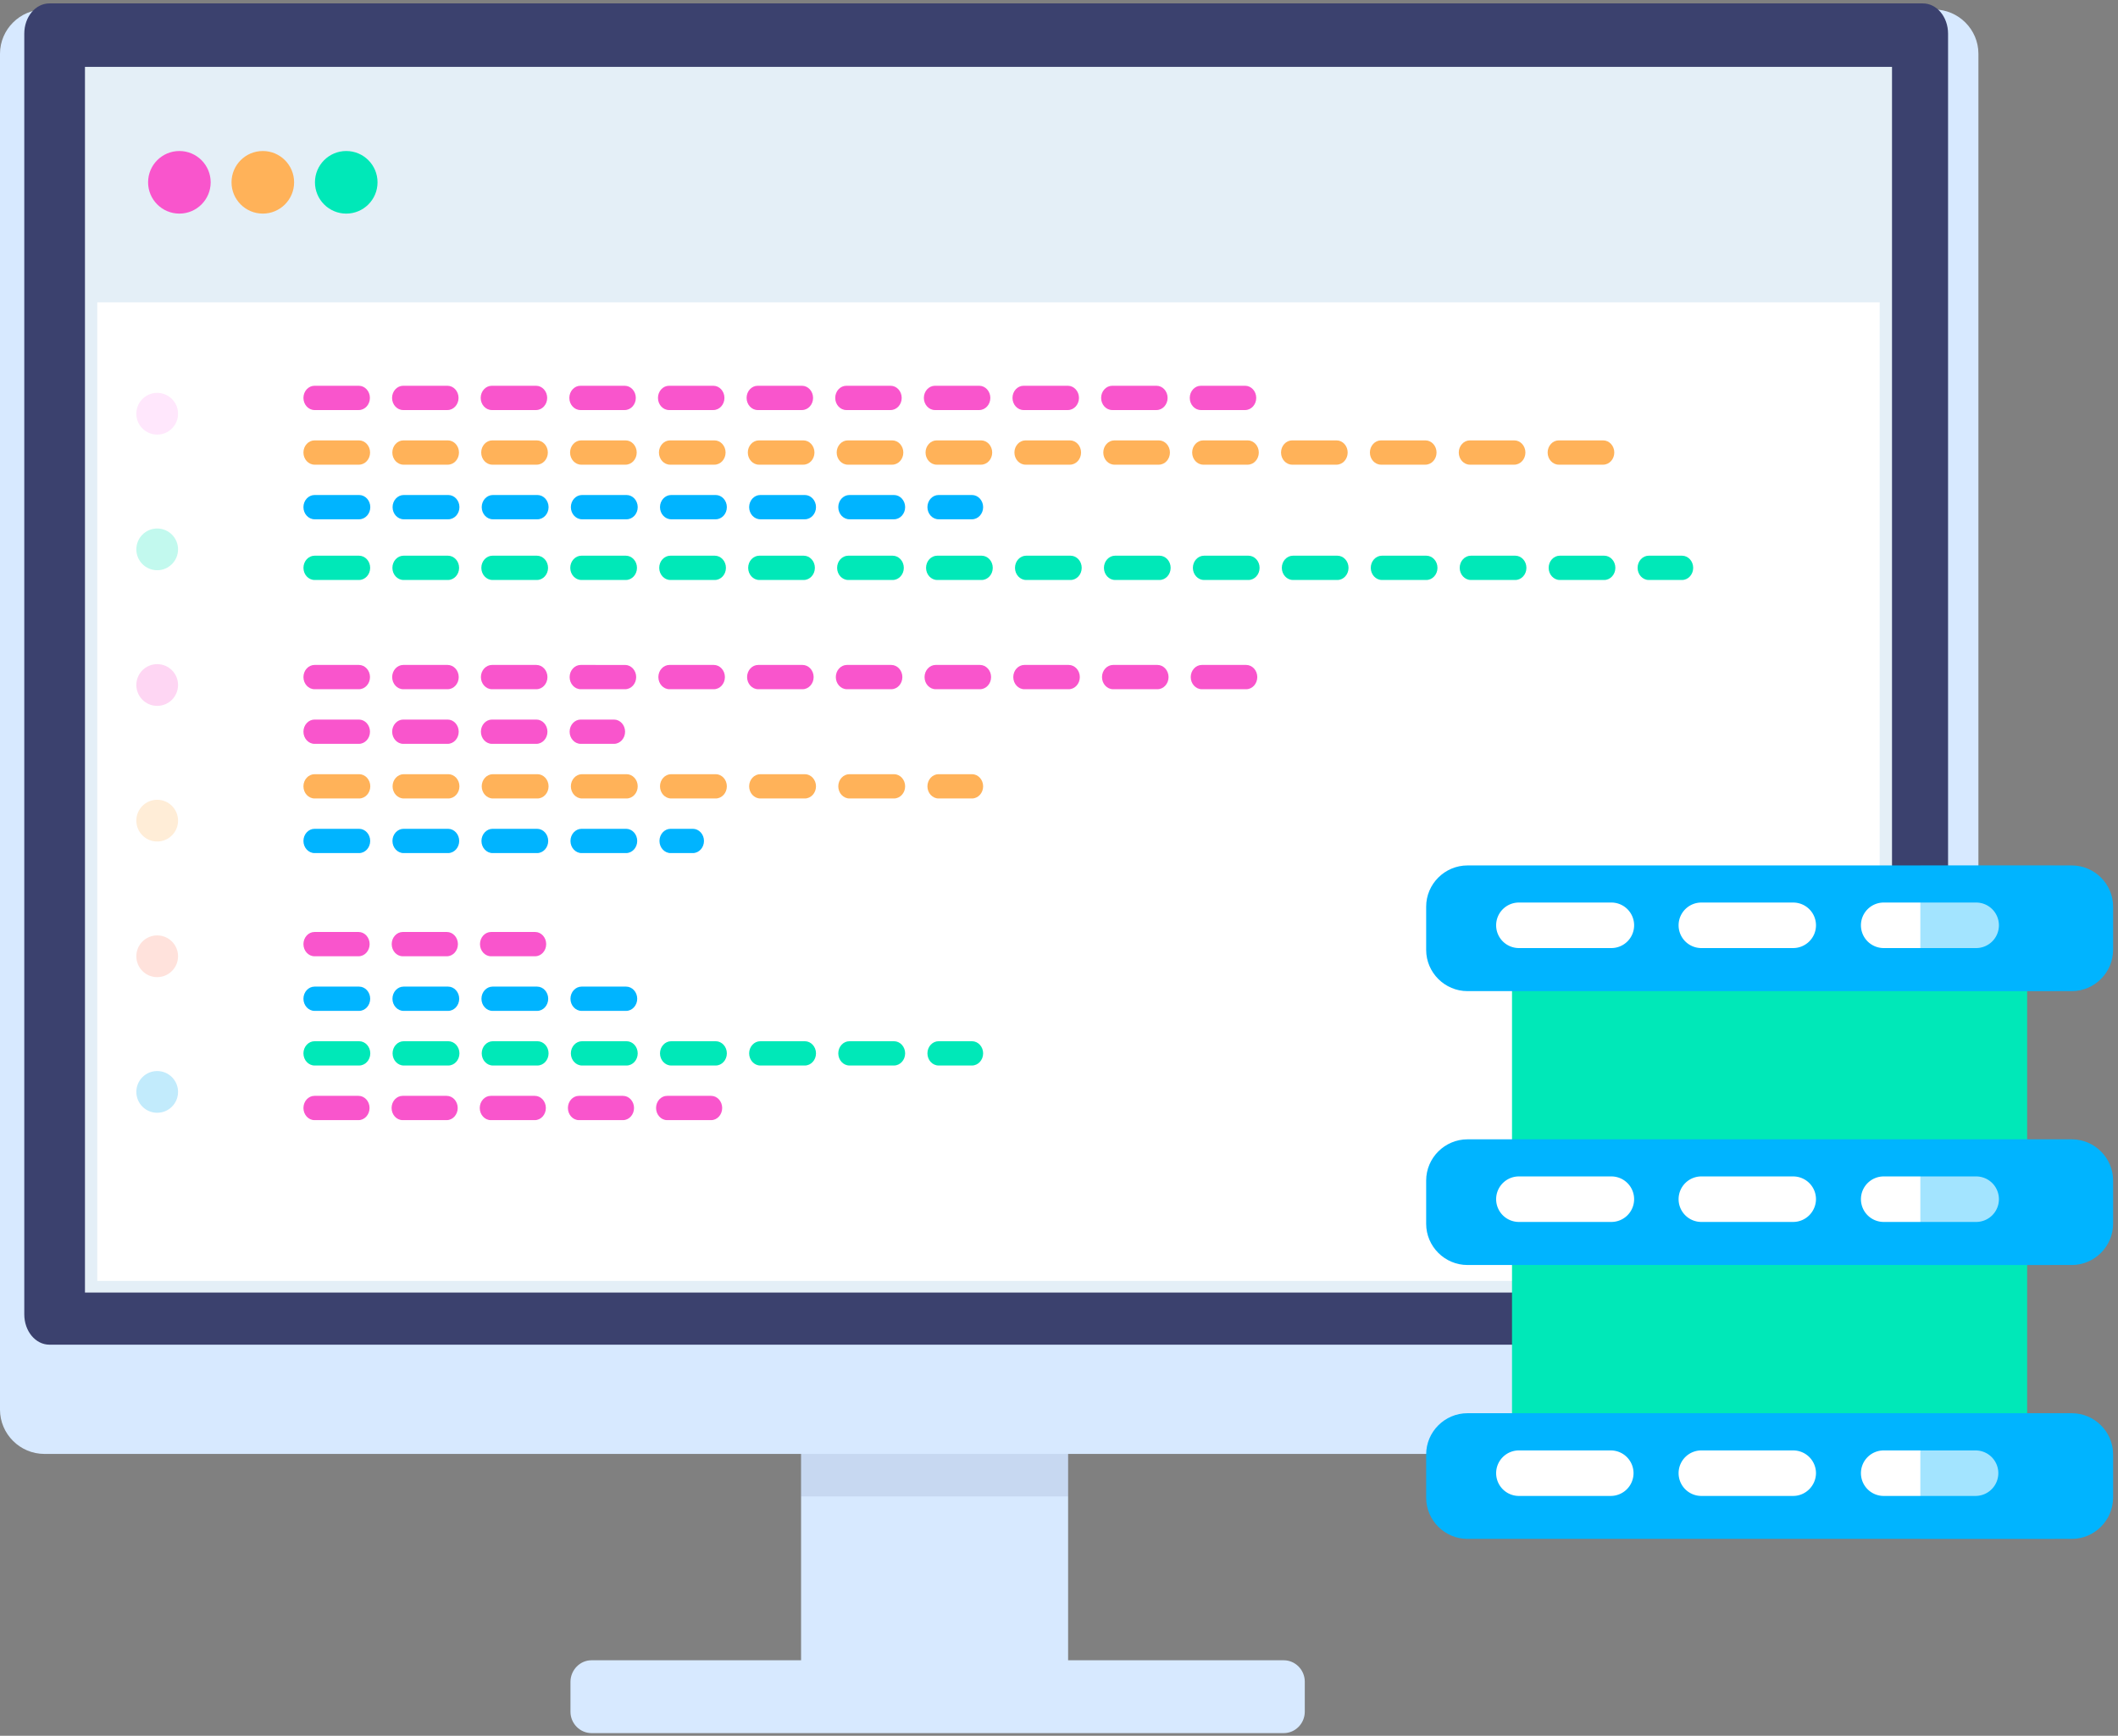 <svg width="349" height="286" xmlns="http://www.w3.org/2000/svg"><rect width="100%" height="100%" fill="#808080" stroke="none"/><g fill-rule="nonzero" fill="none"><path fill="#D7E9FF" d="M132 217.563h44v65h-44z"/><path fill="#3B416E" opacity=".1" d="M132 217.563h44v29h-44z"/><path d="M97.467 273.563h114.066c1.898 0 3.467 1.578 3.467 3.529v4.941c0 1.932-1.551 3.53-3.467 3.53H97.467c-1.898 0-3.467-1.58-3.467-3.53v-4.941c.018-1.932 1.57-3.53 3.467-3.53zM318.682 239.563H7.318c-4.025 0-7.318-3.284-7.318-7.298V8.86c0-4.014 3.293-7.297 7.318-7.297h311.364c4.025 0 7.318 3.283 7.318 7.297v223.405c0 4.014-3.293 7.298-7.318 7.298z" fill="#D7E9FF"/><path d="M8.149.563H316.85c2.303 0 4.149 2.232 4.149 4.996v211.007c0 2.764-1.846 4.996-4.149 4.996H8.15c-2.303 0-4.149-2.232-4.149-4.996V5.559C4 2.777 5.846.562 8.149.562z" fill="#3B416E"/><path fill="#FFF" d="M15.006 11.989h295.733v200.019H15.006z"/><path d="M311.762 212.977H14V11.02h297.762v201.957zm-295.733-1.92h293.704V12.94H16.029v198.117z" fill="#E4EFF7"/><path fill="#E4EFF7" d="M15.006 11.989h295.733v37.82H15.006z"/><g transform="translate(24.141 24.364)"><ellipse fill="#F955CC" cx="5.417" cy="5.675" rx="5.156" ry="5.157"/><ellipse fill="#FFB259" cx="19.165" cy="5.675" rx="5.156" ry="5.157"/><ellipse fill="#00E8B8" cx="32.913" cy="5.675" rx="5.156" ry="5.157"/></g><g opacity=".24" transform="translate(22.313 64.599)"><ellipse fill="#00AAF1" cx="3.589" cy="115.314" rx="3.437" ry="3.438"/><ellipse fill="#FF866C" cx="3.589" cy="92.965" rx="3.437" ry="3.438"/><ellipse fill="#FFB259" cx="3.589" cy="70.617" rx="3.437" ry="3.438"/><ellipse fill="#F955CC" cx="3.589" cy="48.269" rx="3.437" ry="3.438"/><ellipse fill="#00E8B8" cx="3.589" cy="25.92" rx="3.437" ry="3.438"/><ellipse fill="#FF9AF1" cx="3.589" cy="3.572" rx="3.437" ry="3.438"/></g><path d="M205.174 67.563h-7.302c-1.004 0-1.825-.9-1.825-2s.821-2 1.825-2h7.302c1.004 0 1.826.9 1.826 2s-.822 2-1.826 2zm-14.604 0h-7.303c-1.004 0-1.825-.9-1.825-2s.821-2 1.825-2h7.303c1.004 0 1.825.9 1.825 2s-.821 2-1.825 2zm-14.605 0h-7.302c-1.004 0-1.826-.9-1.826-2s.822-2 1.826-2h7.302c1.004 0 1.826.9 1.826 2s-.822 2-1.826 2zm-14.605 0h-7.302c-1.004 0-1.825-.9-1.825-2s.821-2 1.825-2h7.302c1.005 0 1.826.9 1.826 2s-.821 2-1.826 2zm-14.604 0h-7.303c-1.004 0-1.825-.9-1.825-2s.821-2 1.825-2h7.303c1.004 0 1.825.9 1.825 2s-.821 2-1.825 2zm-14.605 0h-7.302c-1.004 0-1.826-.9-1.826-2s.822-2 1.826-2h7.302c1.004 0 1.826.9 1.826 2s-.822 2-1.826 2zm-14.604 0h-7.303c-1.004 0-1.825-.9-1.825-2s.821-2 1.825-2h7.303c1.004 0 1.825.9 1.825 2s-.821 2-1.825 2zm-14.605 0H95.64c-1.005 0-1.826-.9-1.826-2s.821-2 1.826-2h7.302c1.004 0 1.825.9 1.825 2s-.821 2-1.825 2zm-14.605 0h-7.302c-1.004 0-1.826-.9-1.826-2s.822-2 1.826-2h7.302c1.004 0 1.826.9 1.826 2s-.822 2-1.826 2zm-14.604 0H66.43c-1.004 0-1.825-.9-1.825-2s.821-2 1.825-2h7.303c1.004 0 1.825.9 1.825 2s-.821 2-1.825 2zm-14.605 0h-7.302c-1.004 0-1.826-.9-1.826-2s.822-2 1.826-2h7.302c1.004 0 1.825.9 1.825 2s-.821 2-1.825 2z" fill="#F955CC"/><g fill="#FFB259"><path d="M51.83 74.563H266M264.17 76.563h-7.323c-1.006 0-1.83-.9-1.83-2s.824-2 1.83-2h7.322c1.007 0 1.831.9 1.831 2s-.824 2-1.83 2zm-14.645 0h-7.322c-1.006 0-1.83-.9-1.83-2s.824-2 1.83-2h7.322c1.007 0 1.83.9 1.83 2s-.823 2-1.83 2zm-14.644 0h-7.322c-1.006 0-1.83-.9-1.83-2s.824-2 1.83-2h7.322c1.007 0 1.83.9 1.83 2s-.823 2-1.83 2zm-14.644 0h-7.322c-1.007 0-1.83-.9-1.83-2s.823-2 1.83-2h7.322c1.007 0 1.83.9 1.83 2s-.823 2-1.83 2zm-14.644 0h-7.322c-1.007 0-1.83-.9-1.83-2s.823-2 1.83-2h7.322c1.007 0 1.83.9 1.83 2s-.823 2-1.83 2zm-14.644 0h-7.322c-1.007 0-1.83-.9-1.83-2s.823-2 1.83-2h7.322c1.007 0 1.83.9 1.83 2s-.823 2-1.83 2zm-14.644 0h-7.322c-1.007 0-1.83-.9-1.83-2s.823-2 1.83-2h7.322c1.007 0 1.83.9 1.83 2s-.823 2-1.83 2zm-14.644 0h-7.322c-1.007 0-1.83-.9-1.83-2s.823-2 1.83-2h7.322c1.007 0 1.83.9 1.83 2s-.823 2-1.83 2zm-14.644 0h-7.322c-1.007 0-1.83-.9-1.83-2s.823-2 1.83-2h7.322c1.007 0 1.83.9 1.83 2s-.823 2-1.83 2zm-14.644 0h-7.322c-1.007 0-1.83-.9-1.83-2s.823-2 1.83-2h7.322c1.007 0 1.83.9 1.83 2s-.823 2-1.83 2zm-14.644 0h-7.322c-1.007 0-1.83-.9-1.83-2s.823-2 1.83-2h7.322c1.007 0 1.83.9 1.83 2s-.823 2-1.83 2zm-14.644 0h-7.322c-1.007 0-1.83-.9-1.83-2s.823-2 1.83-2h7.322c1.007 0 1.83.9 1.83 2s-.823 2-1.83 2zm-14.644 0h-7.322c-1.007 0-1.83-.9-1.83-2s.823-2 1.83-2h7.322c1.006 0 1.83.9 1.83 2s-.824 2-1.83 2zm-14.644 0h-7.322c-1.007 0-1.83-.9-1.83-2s.823-2 1.83-2h7.322c1.006 0 1.83.9 1.83 2s-.824 2-1.83 2zm-14.644 0H51.83c-1.007 0-1.831-.9-1.831-2s.824-2 1.83-2h7.323c1.006 0 1.83.9 1.83 2s-.824 2-1.83 2z"/></g><g fill="#00B4FF"><path d="M51.836 83.563h108.328M160.164 85.563h-5.508c-1.01 0-1.836-.9-1.836-2s.826-2 1.836-2h5.508c1.01 0 1.836.9 1.836 2s-.826 2-1.836 2zm-12.853 0h-7.344c-1.01 0-1.836-.9-1.836-2s.826-2 1.836-2h7.344c1.01 0 1.837.9 1.837 2s-.827 2-1.837 2zm-14.688 0h-7.344c-1.01 0-1.836-.9-1.836-2s.826-2 1.836-2h7.344c1.01 0 1.836.9 1.836 2s-.826 2-1.836 2zm-14.689 0h-7.344c-1.01 0-1.836-.9-1.836-2s.826-2 1.836-2h7.344c1.01 0 1.836.9 1.836 2s-.826 2-1.836 2zm-14.688 0h-7.344c-1.01 0-1.836-.9-1.836-2s.826-2 1.836-2h7.344c1.01 0 1.836.9 1.836 2s-.826 2-1.836 2zm-14.689 0h-7.344c-1.01 0-1.836-.9-1.836-2s.826-2 1.836-2h7.344c1.01 0 1.836.9 1.836 2s-.826 2-1.836 2zm-14.688 0h-7.344c-1.01 0-1.836-.9-1.836-2s.826-2 1.836-2h7.344c1.01 0 1.836.9 1.836 2s-.826 2-1.836 2zm-14.689 0h-7.344c-1.01 0-1.836-.9-1.836-2s.826-2 1.836-2h7.344c1.01 0 1.836.9 1.836 2s-.826 2-1.836 2z"/></g><g fill="#00E8B8"><path d="M51.832 93.563h225.336M277.168 95.563h-5.496c-1.008 0-1.832-.9-1.832-2s.824-2 1.832-2h5.496c1.008 0 1.832.9 1.832 2s-.824 2-1.832 2zm-12.824 0h-7.328c-1.008 0-1.832-.9-1.832-2s.824-2 1.832-2h7.328c1.008 0 1.832.9 1.832 2s-.824 2-1.832 2zm-14.656 0h-7.328c-1.008 0-1.832-.9-1.832-2s.824-2 1.832-2h7.328c1.008 0 1.832.9 1.832 2s-.824 2-1.832 2zm-14.656 0h-7.328c-1.008 0-1.832-.9-1.832-2s.824-2 1.832-2h7.328c1.008 0 1.832.9 1.832 2s-.824 2-1.832 2zm-14.656 0h-7.328c-1.008 0-1.832-.9-1.832-2s.824-2 1.832-2h7.328c1.008 0 1.832.9 1.832 2s-.824 2-1.832 2zm-14.656 0h-7.328c-1.008 0-1.832-.9-1.832-2s.824-2 1.832-2h7.328c1.008 0 1.832.9 1.832 2s-.824 2-1.832 2zm-14.656 0h-7.328c-1.008 0-1.832-.9-1.832-2s.824-2 1.832-2h7.328c1.008 0 1.832.9 1.832 2s-.824 2-1.832 2zm-14.656 0h-7.328c-1.008 0-1.832-.9-1.832-2s.824-2 1.832-2h7.328c1.008 0 1.832.9 1.832 2s-.824 2-1.832 2zm-14.656 0h-7.328c-1.008 0-1.832-.9-1.832-2s.824-2 1.832-2h7.328c1.008 0 1.832.9 1.832 2s-.824 2-1.832 2zm-14.656 0h-7.328c-1.008 0-1.832-.9-1.832-2s.824-2 1.832-2h7.328c1.008 0 1.832.9 1.832 2s-.824 2-1.832 2zm-14.656 0h-7.328c-1.008 0-1.832-.9-1.832-2s.824-2 1.832-2h7.328c1.008 0 1.832.9 1.832 2s-.824 2-1.832 2zm-14.656 0h-7.328c-1.008 0-1.832-.9-1.832-2s.824-2 1.832-2h7.328c1.008 0 1.832.9 1.832 2s-.824 2-1.832 2zm-14.656 0H95.8c-1.008 0-1.832-.9-1.832-2s.824-2 1.832-2h7.328c1.008 0 1.832.9 1.832 2s-.824 2-1.832 2zm-14.656 0h-7.328c-1.008 0-1.832-.9-1.832-2s.824-2 1.832-2h7.328c1.008 0 1.832.9 1.832 2s-.824 2-1.832 2zm-14.656 0h-7.328c-1.008 0-1.832-.9-1.832-2s.824-2 1.832-2h7.328c1.008 0 1.832.9 1.832 2s-.824 2-1.832 2zm-14.656 0h-7.328c-1.008 0-1.832-.9-1.832-2s.824-2 1.832-2h7.328c1.008 0 1.832.9 1.832 2s-.824 2-1.832 2z"/></g><g fill="#F955CC"><path d="M51.828 111.563H209M205.345 113.563h-7.31c-1.006 0-1.828-.9-1.828-2s.822-2 1.827-2h7.31c1.006 0 1.828.9 1.828 2s-.822 2-1.827 2zm-14.62 0h-7.311c-1.005 0-1.828-.9-1.828-2s.823-2 1.828-2h7.31c1.005 0 1.828.9 1.828 2s-.823 2-1.828 2zm-14.622 0h-7.31c-1.005 0-1.827-.9-1.827-2s.822-2 1.827-2h7.31c1.006 0 1.828.9 1.828 2s-.822 2-1.828 2zm-14.62 0h-7.31c-1.006 0-1.828-.9-1.828-2s.822-2 1.827-2h7.31c1.006 0 1.828.9 1.828 2s-.822 2-1.827 2zm-14.62 0h-7.311c-1.005 0-1.828-.9-1.828-2s.823-2 1.828-2h7.31c1.005 0 1.828.9 1.828 2s-.823 2-1.828 2zm-14.622 0h-7.31c-1.005 0-1.828-.9-1.828-2s.823-2 1.828-2h7.31c1.006 0 1.828.9 1.828 2s-.822 2-1.828 2zm-14.62 0h-7.31c-1.006 0-1.828-.9-1.828-2s.822-2 1.827-2h7.31c1.006 0 1.828.9 1.828 2s-.822 2-1.827 2zm-14.621 0h-7.31c-1.006 0-1.828-.9-1.828-2s.822-2 1.828-2H103c1.005 0 1.828.9 1.828 2s-.823 2-1.828 2zm-14.62 0h-7.311c-1.005 0-1.828-.9-1.828-2s.823-2 1.828-2h7.31c1.005 0 1.828.9 1.828 2s-.823 2-1.828 2zm-14.621 0h-7.31c-1.006 0-1.828-.9-1.828-2s.822-2 1.827-2h7.31c1.006 0 1.828.9 1.828 2s-.822 2-1.827 2zm-14.621 0h-7.31c-1.006 0-1.828-.9-1.828-2s.822-2 1.828-2h7.31c1.005 0 1.828.9 1.828 2s-.823 2-1.828 2z"/></g><path d="M101.172 122.563H95.69c-1.006 0-1.828-.9-1.828-2s.822-2 1.828-2h5.482c1.006 0 1.828.9 1.828 2s-.822 2-1.828 2zm-12.793 0h-7.31c-1.005 0-1.828-.9-1.828-2s.823-2 1.828-2h7.31c1.005 0 1.828.9 1.828 2s-.823 2-1.828 2zm-14.62 0h-7.31c-1.006 0-1.828-.9-1.828-2s.822-2 1.827-2h7.31c1.006 0 1.828.9 1.828 2s-.822 2-1.827 2zm-14.621 0h-7.31c-1.006 0-1.828-.9-1.828-2s.822-2 1.828-2h7.31c1.005 0 1.828.9 1.828 2s-.823 2-1.828 2z" fill="#F955CC"/><g fill="#FFB259"><path d="M51.836 129.563h108.328M160.164 131.563h-5.508c-1.01 0-1.836-.9-1.836-2s.826-2 1.836-2h5.508c1.01 0 1.836.9 1.836 2s-.826 2-1.836 2zm-12.853 0h-7.344c-1.01 0-1.836-.9-1.836-2s.826-2 1.836-2h7.344c1.01 0 1.837.9 1.837 2s-.827 2-1.837 2zm-14.688 0h-7.344c-1.01 0-1.836-.9-1.836-2s.826-2 1.836-2h7.344c1.01 0 1.836.9 1.836 2s-.826 2-1.836 2zm-14.689 0h-7.344c-1.01 0-1.836-.9-1.836-2s.826-2 1.836-2h7.344c1.01 0 1.836.9 1.836 2s-.826 2-1.836 2zm-14.688 0h-7.344c-1.01 0-1.836-.9-1.836-2s.826-2 1.836-2h7.344c1.01 0 1.836.9 1.836 2s-.826 2-1.836 2zm-14.689 0h-7.344c-1.01 0-1.836-.9-1.836-2s.826-2 1.836-2h7.344c1.01 0 1.836.9 1.836 2s-.826 2-1.836 2zm-14.688 0h-7.344c-1.01 0-1.836-.9-1.836-2s.826-2 1.836-2h7.344c1.01 0 1.836.9 1.836 2s-.826 2-1.836 2zm-14.689 0h-7.344c-1.01 0-1.836-.9-1.836-2s.826-2 1.836-2h7.344c1.01 0 1.836.9 1.836 2s-.826 2-1.836 2z"/></g><g fill="#00B4FF"><path d="M51.833 138.563h62.334M114.167 140.563H110.5c-1.008 0-1.833-.9-1.833-2s.825-2 1.833-2h3.667c1.008 0 1.833.9 1.833 2s-.825 2-1.833 2zm-11 0h-7.334c-1.008 0-1.833-.9-1.833-2s.825-2 1.833-2h7.334c1.008 0 1.833.9 1.833 2s-.825 2-1.833 2zm-14.667 0h-7.333c-1.009 0-1.834-.9-1.834-2s.825-2 1.834-2H88.5c1.008 0 1.833.9 1.833 2s-.825 2-1.833 2zm-14.667 0H66.5c-1.008 0-1.833-.9-1.833-2s.825-2 1.833-2h7.333c1.009 0 1.834.9 1.834 2s-.825 2-1.834 2zm-14.666 0h-7.334c-1.008 0-1.833-.9-1.833-2s.825-2 1.833-2h7.334c1.008 0 1.833.9 1.833 2s-.825 2-1.833 2z"/></g><path d="M88.182 157.563h-7.273c-1 0-1.818-.9-1.818-2s.818-2 1.818-2h7.273c1 0 1.818.9 1.818 2s-.818 2-1.818 2zm-14.546 0h-7.272c-1 0-1.819-.9-1.819-2s.819-2 1.819-2h7.272c1 0 1.819.9 1.819 2s-.819 2-1.819 2zm-14.545 0h-7.273c-1 0-1.818-.9-1.818-2s.818-2 1.818-2h7.273c1 0 1.818.9 1.818 2s-.818 2-1.818 2z" fill="#F955CC"/><g fill="#00B4FF"><path d="M51.833 164.563H105M103.167 166.563h-7.334c-1.008 0-1.833-.9-1.833-2s.825-2 1.833-2h7.334c1.008 0 1.833.9 1.833 2s-.825 2-1.833 2zm-14.667 0h-7.333c-1.009 0-1.834-.9-1.834-2s.825-2 1.834-2H88.5c1.008 0 1.833.9 1.833 2s-.825 2-1.833 2zm-14.667 0H66.5c-1.008 0-1.833-.9-1.833-2s.825-2 1.833-2h7.333c1.009 0 1.834.9 1.834 2s-.825 2-1.834 2zm-14.666 0h-7.334c-1.008 0-1.833-.9-1.833-2s.825-2 1.833-2h7.334c1.008 0 1.833.9 1.833 2s-.825 2-1.833 2z"/></g><g fill="#00E8B8"><path d="M51.836 173.563h108.328M160.164 175.563h-5.508c-1.01 0-1.836-.9-1.836-2s.826-2 1.836-2h5.508c1.01 0 1.836.9 1.836 2s-.826 2-1.836 2zm-12.853 0h-7.344c-1.01 0-1.836-.9-1.836-2s.826-2 1.836-2h7.344c1.01 0 1.837.9 1.837 2s-.827 2-1.837 2zm-14.688 0h-7.344c-1.01 0-1.836-.9-1.836-2s.826-2 1.836-2h7.344c1.01 0 1.836.9 1.836 2s-.826 2-1.836 2zm-14.689 0h-7.344c-1.01 0-1.836-.9-1.836-2s.826-2 1.836-2h7.344c1.01 0 1.836.9 1.836 2s-.826 2-1.836 2zm-14.688 0h-7.344c-1.01 0-1.836-.9-1.836-2s.826-2 1.836-2h7.344c1.01 0 1.836.9 1.836 2s-.826 2-1.836 2zm-14.689 0h-7.344c-1.01 0-1.836-.9-1.836-2s.826-2 1.836-2h7.344c1.01 0 1.836.9 1.836 2s-.826 2-1.836 2zm-14.688 0h-7.344c-1.01 0-1.836-.9-1.836-2s.826-2 1.836-2h7.344c1.01 0 1.836.9 1.836 2s-.826 2-1.836 2zm-14.689 0h-7.344c-1.01 0-1.836-.9-1.836-2s.826-2 1.836-2h7.344c1.01 0 1.836.9 1.836 2s-.826 2-1.836 2z"/></g><path d="M117.184 184.563h-7.263c-.999 0-1.816-.9-1.816-2s.817-2 1.816-2h7.263c.999 0 1.816.9 1.816 2s-.817 2-1.816 2zm-14.526 0h-7.263c-.999 0-1.816-.9-1.816-2s.817-2 1.816-2h7.263c.999 0 1.816.9 1.816 2s-.817 2-1.816 2zm-14.526 0h-7.264c-.998 0-1.815-.9-1.815-2s.817-2 1.815-2h7.264c.998 0 1.815.9 1.815 2s-.817 2-1.815 2zm-14.527 0h-7.263c-.999 0-1.816-.9-1.816-2s.817-2 1.816-2h7.263c.999 0 1.816.9 1.816 2s-.817 2-1.816 2zm-14.526 0h-7.263c-.999 0-1.816-.9-1.816-2s.817-2 1.816-2h7.263c.999 0 1.816.9 1.816 2s-.817 2-1.816 2z" fill="#F955CC"/><g><path fill="#00E8B8" d="M249.147 152.024h84.881v90.256h-84.881z"/><path d="M341.384 208.435H241.81c-3.742 0-6.809-3.057-6.809-6.788v-7.133c0-3.73 3.067-6.787 6.809-6.787h99.575c3.742 0 6.809 3.057 6.809 6.787v7.133c-.018 3.73-3.067 6.788-6.809 6.788z" fill="#00B4FF"/><g fill="#00B4FF"><path d="M341.384 163.307H241.81c-3.742 0-6.809-3.057-6.809-6.788v-7.133c0-3.73 3.067-6.787 6.809-6.787h99.575c3.742 0 6.809 3.057 6.809 6.787v7.133c-.018 3.73-3.067 6.788-6.809 6.788zM341.384 253.563H241.81c-3.742 0-6.809-3.058-6.809-6.788v-7.133c0-3.73 3.067-6.787 6.809-6.787h99.575c3.742 0 6.809 3.057 6.809 6.787v7.133c-.018 3.73-3.067 6.788-6.809 6.788z"/></g><path d="M250.388 152.48h84.9" fill="#FFB259"/><path d="M325.521 156.21h-15.023a3.75 3.75 0 110-7.497h15.023a3.75 3.75 0 110 7.497zm-30.046 0h-15.023a3.75 3.75 0 110-7.497h15.023a3.75 3.75 0 013.76 3.749c0 2.074-1.697 3.748-3.76 3.748zm-30.064 0h-15.023a3.75 3.75 0 110-7.497h15.023a3.75 3.75 0 110 7.497zM325.521 201.338h-15.023a3.75 3.75 0 110-7.497h15.023a3.75 3.75 0 110 7.497zm-30.046 0h-15.023a3.75 3.75 0 110-7.497h15.023a3.75 3.75 0 013.76 3.748c-.018 2.075-1.697 3.749-3.76 3.749zm-30.064 0h-15.023a3.75 3.75 0 110-7.497h15.023a3.75 3.75 0 110 7.497zM325.521 246.484h-15.023a3.75 3.75 0 110-7.497h15.023a3.75 3.75 0 013.76 3.748 3.76 3.76 0 01-3.76 3.749zm-30.046 0h-15.023a3.75 3.75 0 110-7.497h15.023a3.75 3.75 0 013.76 3.748c-.018 2.057-1.697 3.749-3.76 3.749zm-30.064 0h-15.023a3.75 3.75 0 110-7.497h15.023a3.75 3.75 0 013.76 3.748 3.76 3.76 0 01-3.76 3.749z" fill="#FFF"/><path d="M337.806 208.435c5.714 0 10.369-4.659 10.369-10.336 0-5.696-4.673-10.336-10.369-10.336h-21.375v20.69h21.375v-.018zM337.806 163.307c5.714 0 10.369-4.659 10.369-10.336 0-5.696-4.673-10.336-10.369-10.336h-21.375v20.69h21.375v-.018zM337.806 253.563c5.714 0 10.369-4.659 10.369-10.336 0-5.696-4.673-10.336-10.369-10.336h-21.375v20.672h21.375z" fill="#00B4FF" opacity=".36"/></g></g></svg>